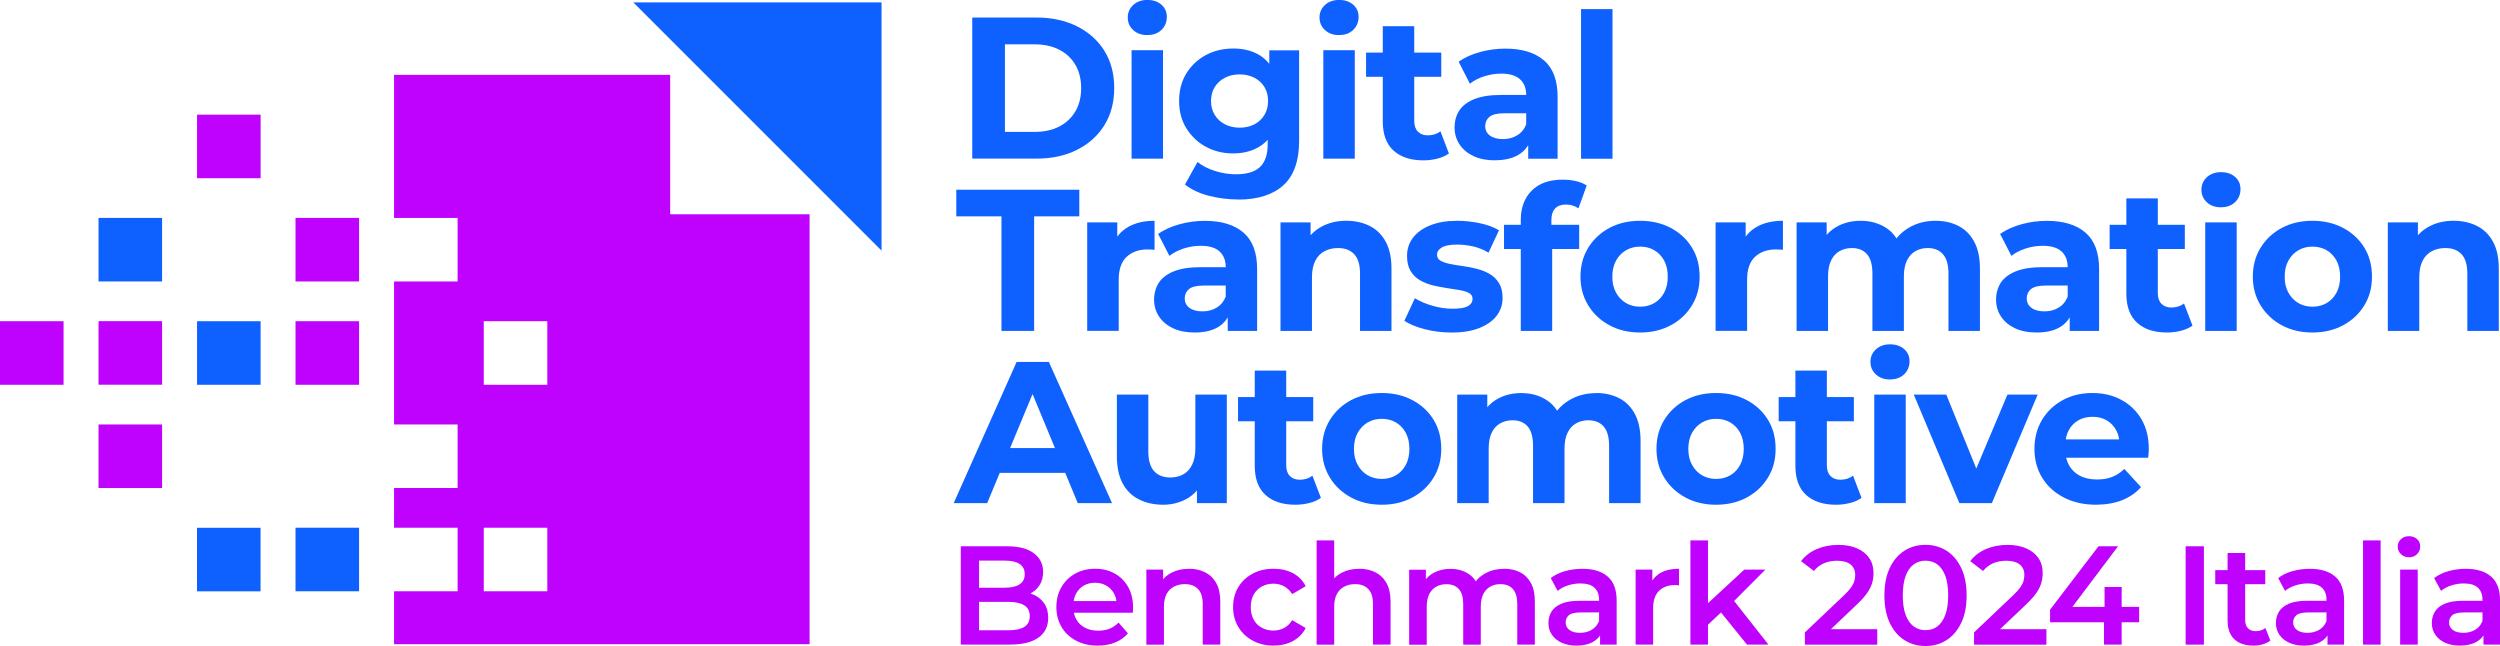 <?xml version="1.0" encoding="UTF-8"?>
<svg id="Livello_2" data-name="Livello 2" xmlns="http://www.w3.org/2000/svg" viewBox="0 0 433.89 112.12">
  <defs>
    <style>
      .cls-1 {
        fill: #0e61fe;
      }

      .cls-1, .cls-2 {
        stroke-width: 0px;
      }

      .cls-2 {
        fill: #bf01fe;
      }
    </style>
  </defs>
  <g id="Livello_1-2" data-name="Livello 1">
    <g>
      <g>
        <path class="cls-1" d="M168.74,27.54V3.04h11.13c2.66,0,5,.51,7.04,1.52,2.03,1.02,3.62,2.43,4.76,4.25,1.14,1.82,1.71,3.98,1.71,6.47s-.57,4.63-1.71,6.46c-1.14,1.83-2.73,3.25-4.76,4.27-2.03,1.02-4.38,1.52-7.04,1.52h-11.13ZM174.41,22.89h5.18c1.63,0,3.05-.31,4.25-.93,1.2-.62,2.13-1.5,2.8-2.64s1-2.49,1-4.03-.33-2.91-1-4.04-1.6-2.01-2.8-2.62c-1.2-.62-2.62-.93-4.25-.93h-5.18v15.19Z"/>
        <path class="cls-1" d="M199.12,6.09c-1,0-1.82-.29-2.45-.88-.63-.58-.94-1.31-.94-2.17s.31-1.59.94-2.17c.63-.58,1.45-.88,2.45-.88s1.82.27,2.45.82c.63.55.94,1.25.94,2.12,0,.91-.31,1.66-.93,2.26-.62.6-1.44.89-2.47.89ZM196.39,27.54V8.71h5.46v18.83h-5.46Z"/>
        <path class="cls-1" d="M214.06,26.63c-1.75,0-3.33-.38-4.74-1.14-1.41-.76-2.54-1.82-3.4-3.19s-1.28-2.96-1.28-4.78.43-3.45,1.28-4.81,1.98-2.42,3.4-3.17c1.41-.75,2.99-1.12,4.74-1.12,1.59,0,2.99.32,4.2.96,1.21.64,2.16,1.63,2.83,2.98.68,1.34,1.01,3.06,1.01,5.16s-.34,3.79-1.01,5.13c-.68,1.34-1.62,2.34-2.83,2.99-1.21.65-2.61.98-4.2.98ZM214.9,34.62c-1.77,0-3.48-.22-5.13-.65-1.64-.43-3.02-1.08-4.11-1.94l2.17-3.92c.79.65,1.8,1.17,3.03,1.56,1.23.38,2.43.58,3.62.58,1.94,0,3.34-.43,4.22-1.29s1.31-2.15,1.31-3.85v-2.83l.35-4.72-.07-4.76v-4.06h5.18v15.68c0,3.5-.91,6.08-2.73,7.73s-4.43,2.49-7.84,2.49ZM215.15,22.16c.96,0,1.81-.19,2.55-.58.75-.39,1.33-.93,1.75-1.63s.63-1.5.63-2.42-.21-1.74-.63-2.43c-.42-.69-1-1.22-1.75-1.61-.75-.38-1.6-.58-2.55-.58s-1.81.19-2.55.58c-.75.39-1.34.92-1.77,1.61-.43.69-.65,1.5-.65,2.43s.21,1.71.65,2.42c.43.7,1.02,1.24,1.77,1.63.75.38,1.6.58,2.55.58Z"/>
        <path class="cls-1" d="M232.4,6.09c-1,0-1.82-.29-2.45-.88-.63-.58-.94-1.31-.94-2.17s.31-1.59.94-2.17c.63-.58,1.45-.88,2.45-.88s1.82.27,2.45.82c.63.55.94,1.25.94,2.12,0,.91-.31,1.66-.93,2.26-.62.6-1.44.89-2.47.89ZM229.67,27.54V8.71h5.46v18.83h-5.46Z"/>
        <path class="cls-1" d="M237.09,13.33v-4.2h13.05v4.2h-13.05ZM247.03,27.83c-2.22,0-3.94-.57-5.18-1.7-1.24-1.13-1.86-2.82-1.86-5.06V4.55h5.46v16.45c0,.79.21,1.41.63,1.84s.99.65,1.71.65c.86,0,1.6-.23,2.21-.7l1.47,3.85c-.56.4-1.23.7-2.01.89-.78.2-1.59.3-2.43.3Z"/>
        <path class="cls-1" d="M259.49,27.83c-1.47,0-2.73-.25-3.78-.75-1.05-.5-1.85-1.18-2.42-2.05-.56-.86-.84-1.83-.84-2.91s.27-2.1.82-2.94c.55-.84,1.42-1.5,2.61-1.98,1.19-.48,2.74-.72,4.66-.72h5v3.18h-4.41c-1.28,0-2.16.21-2.64.63s-.72.95-.72,1.58c0,.7.27,1.25.82,1.66.55.41,1.3.61,2.26.61s1.73-.22,2.45-.65c.72-.43,1.25-1.07,1.58-1.91l.84,2.52c-.4,1.21-1.12,2.13-2.17,2.76-1.05.63-2.4.95-4.06.95ZM265.23,27.54v-3.67l-.35-.8v-6.58c0-1.17-.36-2.08-1.07-2.73-.71-.65-1.8-.98-3.27-.98-1,0-1.99.16-2.96.47-.97.31-1.79.74-2.47,1.28l-1.96-3.82c1.03-.72,2.26-1.28,3.71-1.68,1.45-.4,2.92-.59,4.41-.59,2.87,0,5.1.68,6.68,2.03,1.59,1.35,2.38,3.46,2.38,6.33v10.75h-5.11Z"/>
        <path class="cls-1" d="M274.4,27.54V1.58h5.46v25.97h-5.46Z"/>
        <path class="cls-1" d="M173.81,57.43v-19.88h-7.84v-4.62h21.35v4.62h-7.84v19.88h-5.67Z"/>
        <path class="cls-1" d="M188.69,57.43v-18.83h5.22v5.32l-.74-1.54c.56-1.33,1.46-2.34,2.7-3.03,1.24-.69,2.74-1.03,4.51-1.03v5.04c-.23-.02-.44-.04-.63-.05-.19-.01-.38-.02-.59-.02-1.49,0-2.7.43-3.62,1.28s-1.38,2.18-1.38,3.97v8.89h-5.46Z"/>
        <path class="cls-1" d="M207.34,57.71c-1.47,0-2.73-.25-3.78-.75-1.05-.5-1.85-1.18-2.42-2.05-.56-.86-.84-1.83-.84-2.9s.27-2.1.82-2.94,1.42-1.5,2.61-1.98c1.19-.48,2.74-.72,4.66-.72h5v3.19h-4.41c-1.28,0-2.16.21-2.64.63s-.72.95-.72,1.58c0,.7.27,1.25.82,1.66.55.41,1.3.61,2.26.61s1.73-.21,2.45-.65c.72-.43,1.25-1.07,1.58-1.91l.84,2.52c-.4,1.21-1.12,2.14-2.17,2.77-1.05.63-2.4.94-4.06.94ZM213.08,57.43v-3.67l-.35-.81v-6.58c0-1.17-.36-2.08-1.07-2.73s-1.8-.98-3.27-.98c-1,0-1.99.16-2.96.47-.97.32-1.79.74-2.47,1.28l-1.96-3.81c1.03-.72,2.26-1.28,3.71-1.68,1.45-.4,2.92-.59,4.41-.59,2.87,0,5.1.68,6.68,2.03s2.38,3.46,2.38,6.33v10.75h-5.11Z"/>
        <path class="cls-1" d="M233.7,38.32c1.49,0,2.83.3,4.01.89,1.18.59,2.11,1.5,2.78,2.73.68,1.22,1.01,2.79,1.01,4.71v10.78h-5.46v-9.94c0-1.52-.33-2.64-1-3.36-.67-.72-1.6-1.08-2.82-1.08-.86,0-1.64.18-2.33.54-.69.36-1.23.92-1.61,1.66-.38.75-.58,1.7-.58,2.87v9.31h-5.46v-18.83h5.22v5.21l-.98-1.58c.68-1.26,1.65-2.23,2.91-2.91,1.26-.68,2.7-1.01,4.3-1.01Z"/>
        <path class="cls-1" d="M251.9,57.71c-1.61,0-3.16-.19-4.64-.58-1.48-.38-2.66-.87-3.52-1.45l1.82-3.92c.86.54,1.88.97,3.06,1.31,1.18.34,2.34.51,3.48.51,1.26,0,2.15-.15,2.68-.46.53-.3.79-.72.79-1.26,0-.44-.21-.78-.61-1-.41-.22-.95-.39-1.63-.51-.68-.12-1.42-.23-2.22-.35s-1.62-.27-2.43-.47-1.56-.5-2.24-.89-1.22-.93-1.63-1.61c-.41-.68-.61-1.55-.61-2.62,0-1.19.34-2.24,1.03-3.15.69-.91,1.69-1.63,2.99-2.15,1.31-.53,2.87-.79,4.69-.79,1.28,0,2.59.14,3.92.42s2.44.69,3.33,1.23l-1.82,3.88c-.91-.54-1.83-.9-2.75-1.1-.92-.2-1.81-.3-2.68-.3-1.21,0-2.1.16-2.66.49-.56.33-.84.75-.84,1.26,0,.47.2.82.61,1.05.41.23.95.42,1.63.56.68.14,1.42.26,2.22.37.81.11,1.62.26,2.43.47s1.56.51,2.22.89,1.21.91,1.63,1.58.63,1.53.63,2.61c0,1.17-.35,2.2-1.05,3.1-.7.9-1.71,1.6-3.03,2.12-1.32.51-2.92.77-4.81.77Z"/>
        <path class="cls-1" d="M261.03,43.22v-4.2h13.05v4.2h-13.05ZM263.94,57.43v-19.25c0-2.12.63-3.82,1.89-5.09,1.26-1.27,3.06-1.91,5.39-1.91.79,0,1.56.08,2.29.25.73.16,1.36.42,1.87.77l-1.43,3.96c-.3-.21-.64-.37-1.02-.49-.37-.12-.77-.17-1.19-.17-.79,0-1.41.23-1.84.68s-.65,1.14-.65,2.05v1.75l.14,2.34v15.12h-5.46Z"/>
        <path class="cls-1" d="M284.66,57.71c-2.01,0-3.79-.42-5.34-1.26s-2.78-1.99-3.67-3.45c-.9-1.46-1.35-3.12-1.35-4.99s.45-3.56,1.35-5.02c.9-1.46,2.12-2.6,3.67-3.43,1.55-.83,3.33-1.24,5.34-1.24s3.76.42,5.32,1.24c1.56.83,2.79,1.97,3.67,3.41.89,1.45,1.33,3.13,1.33,5.04s-.44,3.53-1.33,4.99c-.89,1.46-2.11,2.61-3.67,3.45s-3.34,1.26-5.32,1.26ZM284.66,53.23c.91,0,1.73-.21,2.45-.63s1.29-1.02,1.71-1.8c.42-.78.63-1.71.63-2.78s-.21-2.03-.63-2.8c-.42-.77-.99-1.37-1.71-1.79s-1.54-.63-2.45-.63-1.73.21-2.45.63c-.72.42-1.3,1.01-1.73,1.79-.43.77-.65,1.7-.65,2.8s.21,2,.65,2.78c.43.78,1.01,1.38,1.73,1.8.72.42,1.54.63,2.45.63Z"/>
        <path class="cls-1" d="M297.75,57.43v-18.83h5.22v5.32l-.74-1.54c.56-1.33,1.46-2.34,2.7-3.03,1.24-.69,2.74-1.03,4.51-1.03v5.04c-.23-.02-.44-.04-.63-.05-.19-.01-.38-.02-.59-.02-1.49,0-2.7.43-3.62,1.28s-1.38,2.18-1.38,3.97v8.89h-5.46Z"/>
        <path class="cls-1" d="M335.93,38.32c1.49,0,2.82.3,3.97.89s2.07,1.5,2.73,2.73c.67,1.22,1,2.79,1,4.71v10.78h-5.46v-9.94c0-1.52-.32-2.64-.95-3.36-.63-.72-1.52-1.08-2.66-1.08-.79,0-1.5.18-2.13.54-.63.36-1.12.9-1.47,1.63-.35.72-.53,1.64-.53,2.76v9.45h-5.46v-9.94c0-1.52-.31-2.64-.93-3.36-.62-.72-1.5-1.08-2.64-1.08-.79,0-1.5.18-2.14.54-.63.36-1.12.9-1.47,1.63-.35.72-.52,1.64-.52,2.76v9.45h-5.46v-18.83h5.22v5.14l-.98-1.5c.65-1.28,1.58-2.26,2.78-2.92,1.2-.67,2.57-1,4.11-1,1.73,0,3.24.44,4.53,1.31s2.15,2.21,2.57,4.01l-1.92-.53c.63-1.47,1.64-2.64,3.03-3.5,1.39-.86,2.98-1.29,4.78-1.29Z"/>
        <path class="cls-1" d="M353.47,57.71c-1.47,0-2.73-.25-3.78-.75-1.05-.5-1.85-1.18-2.42-2.05-.56-.86-.84-1.83-.84-2.9s.27-2.1.82-2.94,1.42-1.5,2.61-1.98c1.19-.48,2.74-.72,4.66-.72h5v3.19h-4.41c-1.28,0-2.16.21-2.64.63s-.72.95-.72,1.58c0,.7.27,1.25.82,1.66.55.41,1.3.61,2.26.61s1.73-.21,2.45-.65c.72-.43,1.25-1.07,1.58-1.91l.84,2.52c-.4,1.21-1.12,2.14-2.17,2.77-1.05.63-2.4.94-4.06.94ZM359.21,57.43v-3.67l-.35-.81v-6.58c0-1.17-.36-2.08-1.07-2.73s-1.8-.98-3.27-.98c-1,0-1.99.16-2.96.47-.97.32-1.79.74-2.47,1.28l-1.96-3.81c1.03-.72,2.26-1.28,3.71-1.68,1.45-.4,2.92-.59,4.41-.59,2.87,0,5.1.68,6.68,2.03s2.38,3.46,2.38,6.33v10.75h-5.11Z"/>
        <path class="cls-1" d="M366.14,43.22v-4.2h13.05v4.2h-13.05ZM376.08,57.71c-2.22,0-3.94-.57-5.18-1.7-1.24-1.13-1.86-2.82-1.86-5.06v-16.52h5.46v16.45c0,.79.21,1.41.63,1.84.42.43.99.65,1.71.65.86,0,1.6-.23,2.21-.7l1.47,3.85c-.56.4-1.23.69-2.01.89-.78.2-1.59.3-2.43.3Z"/>
        <path class="cls-1" d="M385.46,35.98c-1,0-1.82-.29-2.45-.88s-.94-1.31-.94-2.17.31-1.59.94-2.17,1.45-.88,2.45-.88,1.82.27,2.45.82c.63.55.94,1.25.94,2.12,0,.91-.31,1.66-.93,2.26-.62.59-1.44.89-2.47.89ZM382.73,57.43v-18.83h5.46v18.83h-5.46Z"/>
        <path class="cls-1" d="M401.35,57.71c-2.01,0-3.79-.42-5.34-1.26s-2.78-1.99-3.67-3.45c-.9-1.46-1.35-3.12-1.35-4.99s.45-3.56,1.35-5.02c.9-1.46,2.12-2.6,3.67-3.43,1.55-.83,3.33-1.24,5.34-1.24s3.76.42,5.32,1.24c1.56.83,2.79,1.97,3.67,3.41.89,1.45,1.33,3.13,1.33,5.04s-.44,3.53-1.33,4.99c-.89,1.46-2.11,2.61-3.67,3.45s-3.34,1.26-5.32,1.26ZM401.35,53.23c.91,0,1.73-.21,2.45-.63s1.29-1.02,1.71-1.8c.42-.78.63-1.71.63-2.78s-.21-2.03-.63-2.8c-.42-.77-.99-1.37-1.71-1.79s-1.54-.63-2.45-.63-1.73.21-2.45.63c-.72.42-1.3,1.01-1.73,1.79-.43.77-.65,1.7-.65,2.8s.21,2,.65,2.78c.43.78,1.01,1.38,1.73,1.8.72.42,1.54.63,2.45.63Z"/>
        <path class="cls-1" d="M425.88,38.32c1.49,0,2.83.3,4.01.89,1.18.59,2.11,1.5,2.78,2.73.68,1.22,1.01,2.79,1.01,4.71v10.78h-5.46v-9.94c0-1.52-.33-2.64-1-3.36-.67-.72-1.6-1.08-2.82-1.08-.86,0-1.64.18-2.33.54-.69.36-1.23.92-1.61,1.66-.38.75-.58,1.7-.58,2.87v9.31h-5.46v-18.83h5.22v5.21l-.98-1.58c.68-1.26,1.65-2.23,2.91-2.91,1.26-.68,2.7-1.01,4.3-1.01Z"/>
        <path class="cls-1" d="M165.52,87.32l10.92-24.5h5.6l10.96,24.5h-5.95l-8.96-21.63h2.24l-9,21.63h-5.81ZM170.98,82.07l1.51-4.3h12.6l1.54,4.3h-15.65Z"/>
        <path class="cls-1" d="M201.88,87.6c-1.56,0-2.96-.3-4.18-.91-1.22-.61-2.18-1.53-2.85-2.78s-1.01-2.84-1.01-4.78v-10.64h5.46v9.83c0,1.56.33,2.71,1,3.45.67.73,1.6,1.1,2.82,1.1.84,0,1.59-.18,2.24-.54.65-.36,1.17-.92,1.54-1.68s.56-1.71.56-2.85v-9.31h5.46v18.83h-5.18v-5.18l.95,1.5c-.63,1.31-1.56,2.29-2.78,2.96-1.23.66-2.56,1-4.01,1Z"/>
        <path class="cls-1" d="M214.87,73.11v-4.2h13.05v4.2h-13.05ZM224.81,87.6c-2.22,0-3.94-.57-5.18-1.7-1.24-1.13-1.86-2.82-1.86-5.06v-16.52h5.46v16.45c0,.79.21,1.41.63,1.84s.99.65,1.71.65c.86,0,1.6-.23,2.21-.7l1.47,3.85c-.56.4-1.23.7-2.01.89-.78.2-1.59.3-2.43.3Z"/>
        <path class="cls-1" d="M239.82,87.6c-2.01,0-3.79-.42-5.34-1.26s-2.78-1.99-3.67-3.45c-.9-1.46-1.35-3.12-1.35-4.99s.45-3.56,1.35-5.02c.9-1.46,2.12-2.6,3.67-3.43s3.33-1.24,5.34-1.24,3.76.41,5.32,1.24,2.79,1.97,3.67,3.41c.89,1.45,1.33,3.13,1.33,5.04s-.44,3.53-1.33,4.99c-.89,1.46-2.11,2.61-3.67,3.45s-3.34,1.26-5.32,1.26ZM239.82,83.12c.91,0,1.73-.21,2.45-.63s1.29-1.02,1.71-1.8c.42-.78.63-1.71.63-2.78s-.21-2.03-.63-2.8c-.42-.77-.99-1.37-1.71-1.79s-1.54-.63-2.45-.63-1.73.21-2.45.63c-.72.42-1.3,1.02-1.73,1.79-.43.77-.65,1.7-.65,2.8s.21,2,.65,2.78c.43.78,1.01,1.38,1.73,1.8.72.42,1.54.63,2.45.63Z"/>
        <path class="cls-1" d="M277.03,68.21c1.49,0,2.82.3,3.97.89,1.16.59,2.07,1.5,2.73,2.73s1,2.79,1,4.71v10.78h-5.46v-9.94c0-1.52-.32-2.64-.95-3.36-.63-.72-1.52-1.08-2.66-1.08-.79,0-1.5.18-2.13.54-.63.36-1.12.9-1.47,1.63-.35.72-.53,1.65-.53,2.76v9.45h-5.46v-9.94c0-1.52-.31-2.64-.93-3.36-.62-.72-1.5-1.08-2.64-1.08-.79,0-1.5.18-2.14.54-.63.36-1.12.9-1.47,1.63-.35.72-.52,1.65-.52,2.76v9.45h-5.46v-18.83h5.22v5.15l-.98-1.5c.65-1.28,1.58-2.26,2.78-2.92,1.2-.67,2.57-1,4.11-1,1.73,0,3.24.44,4.53,1.31s2.15,2.21,2.57,4.01l-1.92-.52c.63-1.47,1.64-2.64,3.03-3.5,1.39-.86,2.98-1.29,4.78-1.29Z"/>
        <path class="cls-1" d="M297.85,87.6c-2.01,0-3.79-.42-5.34-1.26s-2.78-1.99-3.67-3.45c-.9-1.46-1.35-3.12-1.35-4.99s.45-3.56,1.35-5.02c.9-1.46,2.12-2.6,3.67-3.43s3.33-1.24,5.34-1.24,3.76.41,5.32,1.24,2.79,1.97,3.67,3.41c.89,1.45,1.33,3.13,1.33,5.04s-.44,3.53-1.33,4.99c-.89,1.46-2.11,2.61-3.67,3.45s-3.34,1.26-5.32,1.26ZM297.85,83.12c.91,0,1.73-.21,2.45-.63s1.29-1.02,1.71-1.8c.42-.78.63-1.71.63-2.78s-.21-2.03-.63-2.8c-.42-.77-.99-1.37-1.71-1.79s-1.54-.63-2.45-.63-1.73.21-2.45.63c-.72.42-1.3,1.02-1.73,1.79-.43.77-.65,1.7-.65,2.8s.21,2,.65,2.78c.43.78,1.01,1.38,1.73,1.8.72.42,1.54.63,2.45.63Z"/>
        <path class="cls-1" d="M308.7,73.11v-4.2h13.05v4.2h-13.05ZM318.64,87.6c-2.22,0-3.94-.57-5.18-1.7-1.24-1.13-1.86-2.82-1.86-5.06v-16.52h5.46v16.45c0,.79.21,1.41.63,1.84s.99.65,1.71.65c.86,0,1.6-.23,2.21-.7l1.47,3.85c-.56.4-1.23.7-2.01.89-.78.2-1.59.3-2.43.3Z"/>
        <path class="cls-1" d="M328.02,65.86c-1,0-1.82-.29-2.45-.88-.63-.58-.94-1.31-.94-2.17s.31-1.59.94-2.17c.63-.58,1.45-.88,2.45-.88s1.82.27,2.45.82c.63.55.94,1.25.94,2.12,0,.91-.31,1.66-.93,2.26-.62.6-1.44.89-2.47.89ZM325.29,87.32v-18.83h5.46v18.83h-5.46Z"/>
        <path class="cls-1" d="M340.06,87.32l-7.91-18.83h5.64l6.58,16.21h-2.8l6.83-16.21h5.25l-7.95,18.83h-5.63Z"/>
        <path class="cls-1" d="M363.83,87.6c-2.15,0-4.03-.42-5.65-1.26-1.62-.84-2.88-1.99-3.76-3.45-.89-1.46-1.33-3.12-1.33-4.99s.44-3.56,1.31-5.02c.88-1.46,2.07-2.6,3.59-3.43s3.23-1.24,5.15-1.24,3.51.39,4.99,1.17c1.48.78,2.65,1.9,3.52,3.36s1.29,3.2,1.29,5.23c0,.21-.01.45-.04.72s-.05.52-.07.75h-15.29v-3.18h12.42l-2.1.94c0-.98-.2-1.83-.59-2.55-.4-.72-.95-1.29-1.64-1.7-.7-.41-1.52-.61-2.45-.61s-1.76.2-2.47.61-1.27.98-1.66,1.71c-.4.74-.6,1.6-.6,2.61v.84c0,1.03.23,1.93.68,2.71.46.78,1.1,1.38,1.92,1.79s1.8.61,2.92.61c1,0,1.88-.15,2.64-.46.76-.3,1.45-.76,2.08-1.37l2.9,3.15c-.86.98-1.95,1.73-3.25,2.26-1.31.52-2.81.79-4.51.79Z"/>
      </g>
      <g>
        <path class="cls-2" d="M166.75,111.88v-17.07h8c2.05,0,3.61.4,4.68,1.21s1.61,1.88,1.61,3.23c0,.91-.21,1.69-.63,2.33-.42.64-.99,1.14-1.7,1.49-.71.35-1.47.52-2.3.52l.44-.88c.96,0,1.82.17,2.58.52.76.35,1.37.86,1.82,1.52.45.67.67,1.5.67,2.49,0,1.46-.56,2.6-1.68,3.41-1.12.81-2.79,1.22-5,1.22h-8.49ZM169.92,109.39h5.12c1.19,0,2.1-.2,2.73-.58.63-.39.95-1.02.95-1.88s-.32-1.47-.95-1.87c-.63-.4-1.54-.6-2.73-.6h-5.36v-2.46h4.73c1.11,0,1.96-.2,2.55-.59.59-.39.89-.97.89-1.75s-.3-1.39-.89-1.78c-.59-.39-1.44-.58-2.55-.58h-4.49v12.09Z"/>
        <path class="cls-2" d="M190.53,112.05c-1.45,0-2.71-.29-3.79-.87-1.08-.58-1.92-1.37-2.51-2.38-.59-1.01-.89-2.15-.89-3.44s.29-2.45.87-3.45c.58-1,1.37-1.78,2.39-2.35,1.02-.57,2.17-.85,3.47-.85s2.4.28,3.39.83c.99.55,1.77,1.33,2.34,2.34.57,1.01.85,2.19.85,3.56,0,.13,0,.28-.01.44,0,.16-.02.32-.04.46h-10.85v-2.02h9.24l-1.2.63c.02-.75-.14-1.41-.46-1.98-.33-.57-.77-1.02-1.33-1.34s-1.21-.49-1.94-.49-1.4.16-1.96.49-1,.78-1.32,1.35c-.32.58-.48,1.26-.48,2.04v.49c0,.78.18,1.47.54,2.07s.86,1.06,1.51,1.39,1.4.49,2.24.49c.73,0,1.39-.11,1.98-.34.58-.23,1.1-.59,1.56-1.07l1.63,1.88c-.59.68-1.32,1.21-2.21,1.57-.89.37-1.9.55-3.04.55Z"/>
        <path class="cls-2" d="M206.35,98.71c1.04,0,1.97.2,2.79.61.82.41,1.47,1.03,1.94,1.87.47.84.71,1.91.71,3.23v7.46h-3.05v-7.07c0-1.15-.27-2.02-.82-2.58-.54-.57-1.3-.85-2.28-.85-.72,0-1.35.15-1.9.44s-.98.73-1.28,1.3-.45,1.3-.45,2.18v6.58h-3.05v-13.02h2.9v3.51l-.51-1.07c.46-.83,1.12-1.47,1.99-1.91.87-.45,1.87-.67,3.01-.67Z"/>
        <path class="cls-2" d="M221.05,112.05c-1.37,0-2.58-.29-3.64-.87-1.07-.58-1.9-1.37-2.5-2.38s-.9-2.15-.9-3.44.3-2.45.9-3.45c.6-1,1.43-1.78,2.5-2.35,1.06-.57,2.28-.85,3.64-.85,1.27,0,2.39.26,3.35.77.97.51,1.7,1.26,2.21,2.26l-2.34,1.37c-.39-.62-.87-1.07-1.43-1.37-.56-.29-1.17-.44-1.82-.44-.75,0-1.42.16-2.02.49s-1.07.79-1.41,1.4c-.34.61-.51,1.34-.51,2.18s.17,1.57.51,2.18.81,1.08,1.41,1.4,1.28.49,2.02.49c.65,0,1.25-.15,1.82-.44.56-.29,1.04-.75,1.43-1.37l2.34,1.37c-.5.97-1.24,1.73-2.21,2.25-.97.53-2.08.79-3.35.79Z"/>
        <path class="cls-2" d="M235.9,98.71c1.04,0,1.97.2,2.79.61.82.41,1.47,1.03,1.94,1.87.47.84.71,1.91.71,3.23v7.46h-3.05v-7.07c0-1.15-.27-2.02-.82-2.58-.54-.57-1.3-.85-2.28-.85-.72,0-1.35.15-1.9.44s-.98.73-1.28,1.3-.45,1.3-.45,2.18v6.58h-3.05v-18.09h3.05v8.58l-.66-1.07c.46-.83,1.12-1.47,1.99-1.91.87-.45,1.87-.67,3.01-.67Z"/>
        <path class="cls-2" d="M261.04,98.71c1.04,0,1.96.2,2.77.61s1.43,1.03,1.89,1.87c.46.84.68,1.91.68,3.23v7.46h-3.05v-7.07c0-1.15-.25-2.02-.76-2.58-.5-.57-1.23-.85-2.17-.85-.67,0-1.26.15-1.77.44s-.91.72-1.2,1.29c-.28.57-.43,1.29-.43,2.17v6.61h-3.05v-7.07c0-1.15-.25-2.02-.76-2.58-.5-.57-1.23-.85-2.17-.85-.67,0-1.26.15-1.77.44s-.91.72-1.2,1.29c-.28.57-.43,1.29-.43,2.17v6.61h-3.05v-13.02h2.9v3.46l-.51-1.02c.44-.85,1.08-1.49,1.91-1.93.84-.44,1.79-.66,2.87-.66,1.22,0,2.28.3,3.18.9.9.6,1.5,1.51,1.79,2.73l-1.2-.41c.42-.98,1.12-1.76,2.1-2.34.97-.58,2.1-.88,3.39-.88Z"/>
        <path class="cls-2" d="M273.6,112.05c-.97,0-1.83-.17-2.56-.5s-1.3-.8-1.7-1.39-.6-1.26-.6-2.01.17-1.39.52-1.98c.35-.58.92-1.05,1.72-1.39.8-.34,1.85-.51,3.17-.51h3.78v2.02h-3.56c-1.04,0-1.74.17-2.1.5s-.54.74-.54,1.23c0,.55.22.99.66,1.32.44.33,1.05.49,1.83.49s1.42-.17,2.01-.51c.59-.34,1.02-.84,1.28-1.51l.51,1.83c-.29.76-.82,1.36-1.57,1.78s-1.71.63-2.87.63ZM277.7,111.88v-2.63l-.17-.56v-4.61c0-.89-.27-1.59-.8-2.08-.54-.5-1.35-.74-2.44-.74-.73,0-1.45.11-2.16.34-.71.23-1.3.54-1.79.95l-1.2-2.22c.7-.54,1.53-.94,2.5-1.21.97-.27,1.97-.4,3.01-.4,1.89,0,3.34.45,4.38,1.35s1.55,2.3,1.55,4.18v7.63h-2.88Z"/>
        <path class="cls-2" d="M283.87,111.88v-13.02h2.9v3.58l-.34-1.05c.39-.88,1-1.54,1.84-2s1.88-.68,3.13-.68v2.9c-.13-.03-.25-.05-.37-.06s-.23-.01-.34-.01c-1.15,0-2.07.34-2.76,1.01-.68.67-1.02,1.68-1.02,3.01v6.32h-3.05Z"/>
        <path class="cls-2" d="M293.38,111.88v-18.09h3.05v18.09h-3.05ZM295.86,108.98l.07-3.83,6.8-6.29h3.66l-5.78,5.8-1.61,1.34-3.15,2.97ZM303.2,111.88l-4.75-5.88,1.93-2.44,6.54,8.31h-3.71Z"/>
        <path class="cls-2" d="M313.25,111.88v-2.12l6.78-6.44c.57-.54.99-1.01,1.27-1.41.28-.41.46-.78.55-1.13.09-.35.13-.68.13-.99,0-.78-.27-1.39-.8-1.82-.54-.43-1.33-.65-2.37-.65-.83,0-1.58.15-2.26.44-.67.29-1.26.74-1.74,1.34l-2.22-1.71c.67-.89,1.56-1.59,2.69-2.08s2.39-.74,3.79-.74c1.24,0,2.31.2,3.23.6.92.4,1.62.96,2.12,1.69s.74,1.6.74,2.61c0,.55-.07,1.1-.22,1.65-.15.54-.42,1.12-.83,1.72s-1,1.28-1.78,2.02l-5.83,5.54-.66-1.2h9.97v2.68h-12.58Z"/>
        <path class="cls-2" d="M334.17,112.12c-1.35,0-2.56-.34-3.64-1.02-1.08-.68-1.93-1.68-2.55-2.99-.62-1.31-.93-2.9-.93-4.77s.31-3.46.93-4.77c.62-1.31,1.47-2.3,2.55-2.99,1.08-.68,2.3-1.02,3.64-1.02s2.58.34,3.66,1.02c1.07.68,1.92,1.68,2.55,2.99s.94,2.9.94,4.77-.31,3.46-.94,4.77c-.63,1.31-1.48,2.3-2.55,2.99-1.07.68-2.29,1.02-3.66,1.02ZM334.17,109.37c.8,0,1.49-.21,2.07-.65s1.04-1.09,1.38-1.99c.33-.89.5-2.02.5-3.39s-.17-2.52-.5-3.4c-.33-.89-.79-1.54-1.38-1.98-.58-.43-1.28-.65-2.07-.65s-1.44.22-2.04.65c-.59.43-1.06,1.09-1.39,1.98s-.5,2.02-.5,3.4.17,2.5.5,3.39c.33.89.8,1.56,1.39,1.99.59.43,1.27.65,2.04.65Z"/>
        <path class="cls-2" d="M342.61,111.88v-2.12l6.78-6.44c.57-.54.99-1.01,1.27-1.41.28-.41.46-.78.55-1.13.09-.35.13-.68.13-.99,0-.78-.27-1.39-.8-1.82-.54-.43-1.33-.65-2.37-.65-.83,0-1.58.15-2.26.44-.67.29-1.26.74-1.74,1.34l-2.22-1.71c.67-.89,1.56-1.59,2.69-2.08s2.39-.74,3.79-.74c1.24,0,2.31.2,3.23.6.92.4,1.62.96,2.12,1.69s.74,1.6.74,2.61c0,.55-.07,1.1-.22,1.65-.15.54-.42,1.12-.83,1.72s-1,1.28-1.78,2.02l-5.83,5.54-.66-1.2h9.97v2.68h-12.58Z"/>
        <path class="cls-2" d="M355.8,108v-2.19l8.41-11h3.39l-8.29,11-1.58-.49h13.53v2.68h-15.46ZM365.16,111.88v-3.88l.1-2.68v-3.44h2.97v10h-3.07Z"/>
        <path class="cls-2" d="M379.33,111.88v-17.07h3.17v17.07h-3.17Z"/>
        <path class="cls-2" d="M384.47,101.39v-2.44h8.68v2.44h-8.68ZM391.1,112.05c-1.43,0-2.54-.37-3.32-1.11-.78-.74-1.17-1.83-1.17-3.28v-11.68h3.05v11.61c0,.62.16,1.1.48,1.44.32.34.76.51,1.33.51.68,0,1.25-.18,1.71-.54l.85,2.17c-.36.29-.8.51-1.32.66s-1.06.22-1.61.22Z"/>
        <path class="cls-2" d="M399.86,112.05c-.97,0-1.83-.17-2.56-.5s-1.3-.8-1.7-1.39-.6-1.26-.6-2.01.17-1.39.52-1.98c.35-.58.92-1.05,1.72-1.39.8-.34,1.85-.51,3.17-.51h3.78v2.02h-3.56c-1.04,0-1.74.17-2.1.5s-.54.74-.54,1.23c0,.55.22.99.66,1.32.44.33,1.05.49,1.83.49s1.42-.17,2.01-.51c.59-.34,1.02-.84,1.28-1.51l.51,1.83c-.29.76-.82,1.36-1.57,1.78s-1.71.63-2.87.63ZM403.95,111.88v-2.63l-.17-.56v-4.61c0-.89-.27-1.59-.8-2.08-.54-.5-1.35-.74-2.44-.74-.73,0-1.45.11-2.16.34-.71.23-1.3.54-1.79.95l-1.2-2.22c.7-.54,1.53-.94,2.5-1.21.97-.27,1.97-.4,3.01-.4,1.89,0,3.34.45,4.38,1.35s1.55,2.3,1.55,4.18v7.63h-2.88Z"/>
        <path class="cls-2" d="M410.12,111.88v-18.09h3.05v18.09h-3.05Z"/>
        <path class="cls-2" d="M418.09,96.71c-.57,0-1.04-.18-1.4-.54-.37-.36-.55-.79-.55-1.29s.18-.96.55-1.3c.37-.35.83-.52,1.4-.52s1.04.17,1.4.5c.37.33.55.75.55,1.26,0,.54-.18.99-.54,1.35-.36.37-.83.55-1.42.55ZM416.56,111.88v-13.02h3.05v13.02h-3.05Z"/>
        <path class="cls-2" d="M426.92,112.05c-.97,0-1.83-.17-2.56-.5s-1.3-.8-1.7-1.39-.6-1.26-.6-2.01.17-1.39.52-1.98c.35-.58.92-1.05,1.72-1.39.8-.34,1.85-.51,3.17-.51h3.78v2.02h-3.56c-1.04,0-1.74.17-2.1.5s-.54.74-.54,1.23c0,.55.22.99.66,1.32.44.33,1.05.49,1.83.49s1.42-.17,2.01-.51c.59-.34,1.02-.84,1.28-1.51l.51,1.83c-.29.76-.82,1.36-1.57,1.78s-1.71.63-2.87.63ZM431.02,111.88v-2.63l-.17-.56v-4.61c0-.89-.27-1.59-.8-2.08-.54-.5-1.35-.74-2.44-.74-.73,0-1.45.11-2.16.34-.71.23-1.3.54-1.79.95l-1.2-2.22c.7-.54,1.53-.94,2.5-1.21.97-.27,1.97-.4,3.01-.4,1.89,0,3.34.45,4.38,1.35s1.55,2.3,1.55,4.18v7.63h-2.88Z"/>
      </g>
      <g>
        <path class="cls-2" d="M116.31,37.19V12.99h-47.92v24.83h11.03v11.03h-11.03v24.82h11.03v11.03h-11.03v6.89h11.03v11.03h-11.03v9.18h72.12V37.19h-24.19ZM94.99,102.62h-11.03v-11.03h11.03v11.03ZM94.99,66.78h-11.03v-11.03h11.03v11.03Z"/>
        <rect class="cls-1" x="51.29" y="91.59" width="11.03" height="11.03" transform="translate(-40.3 153.91) rotate(-90)"/>
        <rect class="cls-2" x="51.29" y="55.75" width="11.03" height="11.03" transform="translate(-4.46 118.07) rotate(-90)"/>
        <rect class="cls-2" x="51.29" y="37.82" width="11.03" height="11.03" transform="translate(13.47 100.14) rotate(-90)"/>
        <rect class="cls-1" x="17.1" y="37.82" width="11.03" height="11.03" transform="translate(-20.72 65.95) rotate(-90)"/>
        <rect class="cls-1" x="34.19" y="91.59" width="11.03" height="11.03" transform="translate(-57.4 136.82) rotate(-90)"/>
        <rect class="cls-1" x="34.19" y="55.75" width="11.03" height="11.03" transform="translate(-21.55 100.97) rotate(-90)"/>
        <rect class="cls-2" x="34.19" y="19.9" width="11.03" height="11.03" transform="translate(14.3 65.12) rotate(-90)"/>
        <rect class="cls-2" x="17.1" y="73.67" width="11.03" height="11.03" transform="translate(-56.57 101.8) rotate(-90)"/>
        <rect class="cls-2" x="17.1" y="55.75" width="11.03" height="11.03" transform="translate(-38.65 83.87) rotate(-90)"/>
        <rect class="cls-2" x="0" y="55.75" width="11.03" height="11.03" transform="translate(-55.75 66.78) rotate(-90)"/>
        <polygon class="cls-1" points="109.92 .42 153 .42 153 43.5 109.92 .42"/>
      </g>
    </g>
  </g>
</svg>